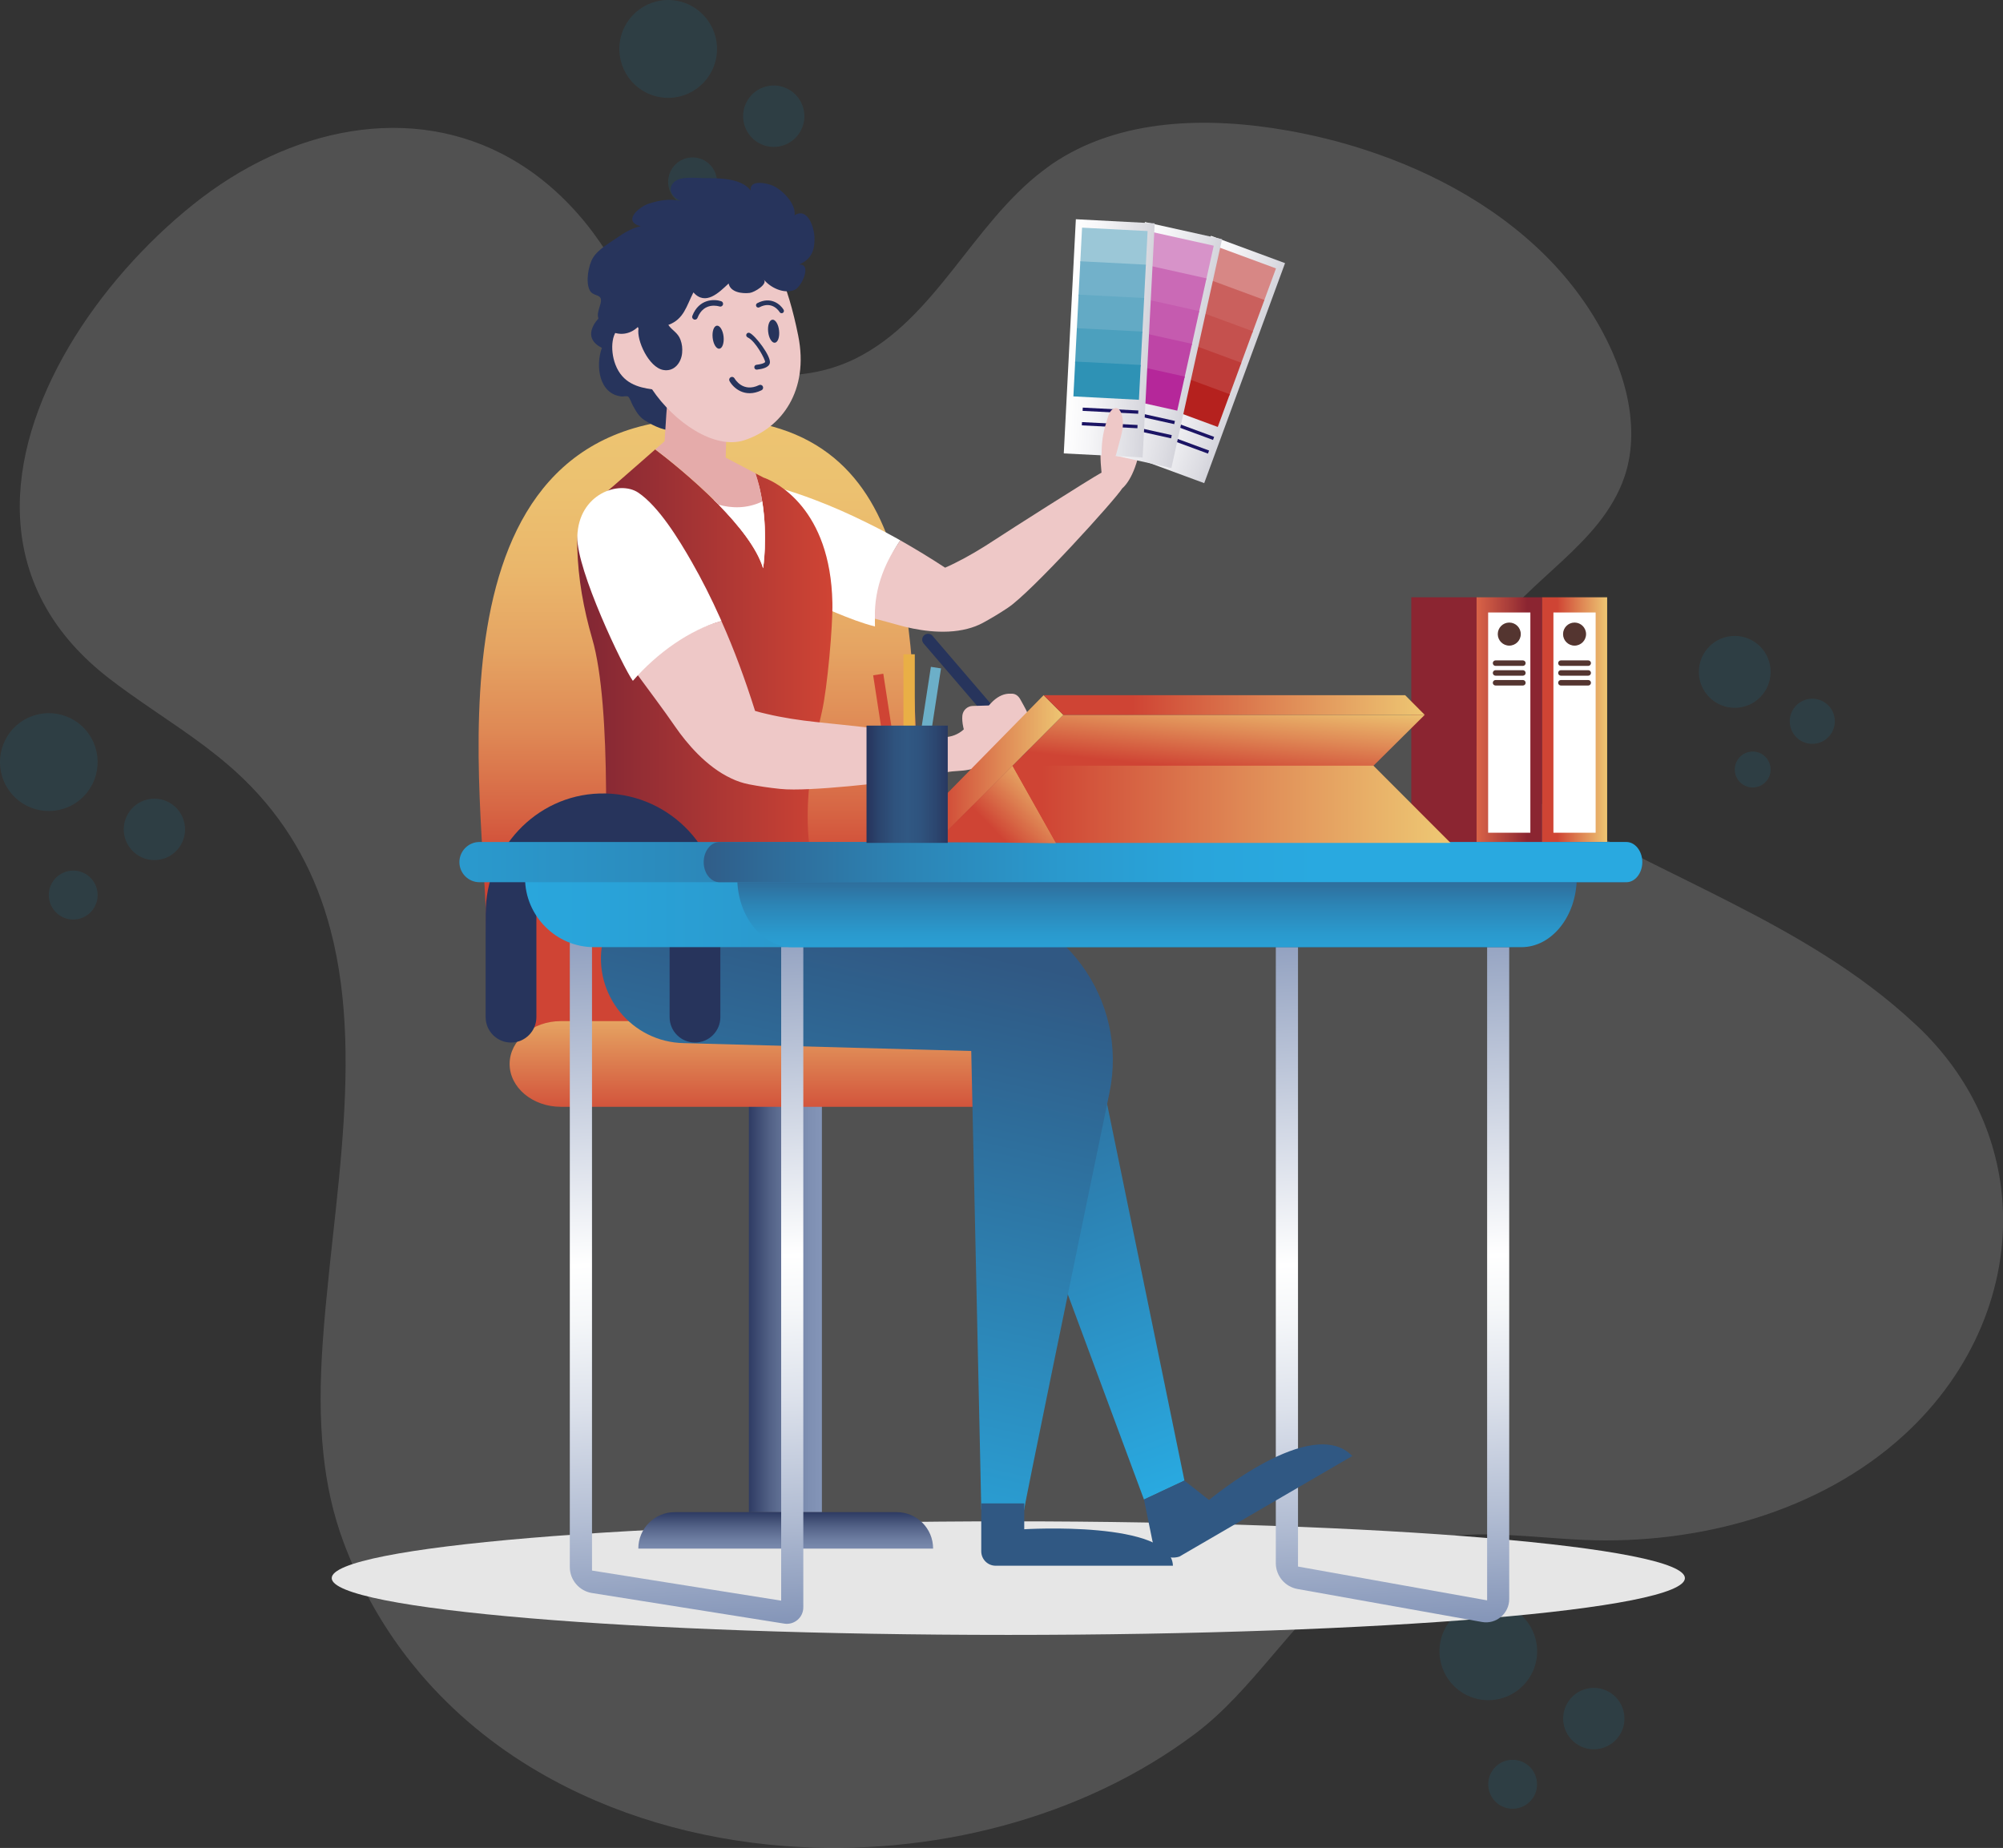 <svg width="259" height="239" viewBox="0 0 259 239" fill="none" xmlns="http://www.w3.org/2000/svg">
<rect x="0" y="0" width="259" height="239" fill="#333333" stroke="none"/>
<g clip-path="url(#clip0_20245_297)">
<g opacity="0.15">
<path d="M246.238 185.557C235.263 195.628 219.437 199.802 204.789 199.159C196.671 198.804 188.21 197.25 180.671 200.289C178.336 201.231 176.251 202.516 174.315 204.033C167.006 209.742 161.97 218.634 154.586 224.187C139.95 235.213 120.346 240.179 101.526 238.757C90.196 237.902 79.139 234.72 69.614 229.147C63.855 225.784 58.657 221.529 54.293 216.387C51.124 212.656 48.398 208.45 46.219 203.758C45.584 202.392 44.992 200.969 44.444 199.515C43.044 195.771 42.228 191.934 41.823 188.059C41.319 183.354 41.394 178.575 41.718 173.807C41.942 170.438 42.29 167.069 42.633 163.73C43.15 158.82 43.753 153.79 44.164 148.755C44.967 139.015 45.104 129.256 42.739 120.264C42.49 119.328 42.222 118.399 41.917 117.475C39.782 110.998 36.196 104.971 30.418 99.736C30.132 99.474 29.846 99.224 29.553 98.975C25.587 95.549 21.093 92.797 16.822 89.746C15.894 89.085 14.979 88.417 14.095 87.731C10.515 84.96 7.869 81.928 6.021 78.72C3.86 74.964 2.783 70.983 2.59 66.915C1.874 52.164 12.7 36.303 24.94 26.475C37.441 16.442 53.222 13.185 66.097 20.541C69.353 22.401 72.416 24.934 75.198 28.21C75.292 28.322 75.379 28.428 75.472 28.534C78.641 32.347 80.857 36.914 84.045 40.67C84.568 41.301 85.134 41.906 85.726 42.486C89.237 45.881 93.943 47.921 98.799 48.408L98.806 48.414C102.846 48.826 106.998 48.171 110.64 46.367C120.937 41.257 125.712 29.046 134.833 22.095L135.941 21.277L135.984 21.246C144.719 15.269 156.192 15.05 166.608 16.903C169.864 17.484 173.132 18.282 176.326 19.318C185.683 22.326 194.473 27.28 200.966 34.231C204.06 37.551 206.619 41.307 208.487 45.525C209.215 47.185 209.831 48.926 210.261 50.71C211.126 54.329 211.245 58.104 210.074 61.605C209.321 63.845 208.119 65.829 206.675 67.657C203.917 71.114 200.25 74.028 197.057 77.154C192.163 81.934 187.899 88.947 190.42 95.312C190.744 96.117 191.155 96.872 191.64 97.558C193.577 100.36 196.664 102.35 199.634 104.141C201.172 105.071 202.728 105.957 204.316 106.824C210.61 110.287 217.202 113.357 223.652 116.658C232.137 120.988 240.38 125.712 247.402 132.232C247.602 132.407 247.801 132.588 247.994 132.775C254.885 139.327 258.453 147.476 258.951 155.787C259.586 166.432 255.172 177.364 246.238 185.557Z" fill="white"/>
<path d="M224.312 91.543C226.873 91.543 228.95 89.462 228.95 86.894C228.95 84.327 226.873 82.246 224.312 82.246C221.75 82.246 219.674 84.327 219.674 86.894C219.674 89.462 221.75 91.543 224.312 91.543Z" fill="#1681A8"/>
<path d="M228.95 99.524C228.95 100.809 227.91 101.845 226.634 101.845C225.352 101.845 224.318 100.803 224.318 99.524C224.318 98.238 225.358 97.202 226.634 97.202C227.91 97.202 228.95 98.244 228.95 99.524Z" fill="#1681A8"/>
<path d="M235.798 90.757C237.192 91.562 237.665 93.346 236.862 94.744C236.059 96.142 234.279 96.616 232.884 95.811C231.49 95.006 231.016 93.222 231.82 91.824C232.623 90.432 234.403 89.952 235.798 90.757Z" fill="#1681A8"/>
<path d="M10.437 103.351C13.076 101.067 13.368 97.072 11.09 94.427C8.811 91.782 4.825 91.489 2.186 93.773C-0.453 96.056 -0.745 100.052 1.534 102.697C3.812 105.342 7.798 105.634 10.437 103.351Z" fill="#1681A8"/>
<path d="M12.625 115.759C12.625 117.506 11.212 118.923 9.469 118.923C7.726 118.923 6.312 117.506 6.312 115.759C6.312 114.012 7.726 112.596 9.469 112.596C11.212 112.596 12.625 114.012 12.625 115.759Z" fill="#1681A8"/>
<path d="M21.945 103.829C23.838 104.927 24.492 107.354 23.396 109.251C22.3 111.148 19.879 111.803 17.986 110.705C16.093 109.607 15.44 107.18 16.535 105.283C17.631 103.38 20.053 102.731 21.945 103.829Z" fill="#1681A8"/>
<path d="M92.63 7.342C93.189 3.892 90.852 0.642 87.41 0.082C83.969 -0.477 80.726 1.865 80.168 5.314C79.609 8.764 81.946 12.014 85.388 12.573C88.829 13.133 92.072 10.791 92.63 7.342Z" fill="#1681A8"/>
<path d="M92.71 23.524C92.71 25.271 91.297 26.687 89.554 26.687C87.811 26.687 86.397 25.271 86.397 23.524C86.397 21.777 87.811 20.36 89.554 20.36C91.297 20.36 92.71 21.777 92.71 23.524Z" fill="#1681A8"/>
<path d="M102.03 11.594C103.923 12.692 104.577 15.119 103.481 17.016C102.385 18.913 99.963 19.568 98.071 18.47C96.178 17.371 95.525 14.944 96.62 13.047C97.716 11.144 100.138 10.495 102.03 11.594Z" fill="#1681A8"/>
<path d="M198.677 214.585C199.242 211.137 196.912 207.882 193.471 207.315C190.031 206.748 186.784 209.084 186.218 212.533C185.653 215.981 187.983 219.236 191.424 219.802C194.864 220.369 198.111 218.033 198.677 214.585Z" fill="#1681A8"/>
<path d="M198.749 230.764C198.749 232.511 197.336 233.927 195.593 233.927C193.85 233.927 192.437 232.511 192.437 230.764C192.437 229.016 193.85 227.6 195.593 227.6C197.336 227.6 198.749 229.016 198.749 230.764Z" fill="#1681A8"/>
<path d="M208.069 218.827C209.962 219.925 210.616 222.353 209.52 224.249C208.424 226.146 206.003 226.801 204.11 225.703C202.217 224.605 201.564 222.178 202.659 220.281C203.755 218.384 206.177 217.735 208.069 218.827Z" fill="#1681A8"/>
</g>
<path d="M130.381 211.445C178.698 211.445 217.868 208.157 217.868 204.101C217.868 200.045 178.698 196.757 130.381 196.757C82.063 196.757 42.894 200.045 42.894 204.101C42.894 208.157 82.063 211.445 130.381 211.445Z" fill="#E6E6E6"/>
<path d="M195.151 116.583V206.809C195.151 208.681 193.458 210.11 191.621 209.773L167.833 205.518L167.771 205.505C166.153 205.218 164.97 203.802 164.97 202.155V119.46H167.84V202.604L192.294 206.978V119.46H167.84V116.583H195.151Z" fill="url(#paint0_linear_20245_297)"/>
<path d="M106.276 141.767H96.838V195.572H106.276V141.767Z" fill="url(#paint1_linear_20245_297)"/>
<path d="M120.657 200.283H82.538C82.538 197.681 84.642 195.572 87.238 195.572H115.957C118.559 195.572 120.657 197.681 120.657 200.283Z" fill="url(#paint2_linear_20245_297)"/>
<path d="M119.499 120.084C119.499 135.795 111.642 135.658 91.403 135.658C70.635 135.658 62.865 135.801 62.865 120.084C62.865 104.378 53.701 54.117 91.403 54.117C120.663 54.117 117.339 84.904 118.901 102.625C119.1 104.89 119.237 107.092 119.324 109.189C119.499 113.401 119.499 117.176 119.499 120.084Z" fill="url(#paint3_linear_20245_297)"/>
<path d="M127.132 143.145H72.515C68.873 143.145 65.897 140.656 65.897 137.605C65.897 134.56 68.879 132.064 72.515 132.064H127.132C130.774 132.064 133.749 134.553 133.749 137.605C133.749 140.656 130.774 143.145 127.132 143.145Z" fill="url(#paint4_linear_20245_297)"/>
<path d="M118.907 102.625C118.901 102.625 118.901 102.625 118.895 102.625C119.094 104.89 119.231 107.092 119.318 109.189H119.368C124.118 109.189 127.984 113.064 127.984 117.825V131.546C127.984 133.362 129.453 134.834 131.265 134.834C132.174 134.834 132.989 134.466 133.581 133.873C134.178 133.281 134.539 132.463 134.539 131.552V117.831C134.539 109.289 127.48 102.369 118.907 102.625Z" fill="#27345C"/>
<path d="M113.136 81.023C109.731 80.156 106.493 78.433 103.461 77.391C100.025 76.193 95.505 74.01 93.108 70.946C89.996 66.959 92.679 62.635 95.337 62.372C98.238 62.092 102.54 63.583 105.335 64.638C107.62 65.499 109.861 66.497 112.053 67.583C113.534 68.306 114.985 69.08 116.423 69.885C114.73 72.275 112.986 76.792 113.136 81.023Z" fill="white"/>
<path d="M140.03 127.559L153.154 191.485L147.924 193.937L126.029 134.94L140.03 127.559Z" fill="url(#paint5_linear_20245_297)"/>
<path d="M147.925 193.937L153.154 191.485L156.335 193.999C156.335 193.999 169.627 182.849 174.856 188.309L152.501 201.319C150.957 201.805 149.332 200.844 149.008 199.253L147.925 193.937Z" fill="#305883"/>
<path d="M92.66 113.975L125.226 116.471C137.465 117.681 145.957 129.25 143.461 141.324C138.835 163.699 132.441 194.723 132.441 195.222C132.441 196.008 126.888 195.222 126.888 195.222L125.587 135.926L88.421 134.909C81.666 134.778 76.648 128.601 77.894 121.943V121.937C77.894 121.943 78.255 112.621 78.255 112.621C78.255 112.621 89.342 113.65 92.66 113.975Z" fill="url(#paint6_linear_20245_297)"/>
<path d="M126.888 194.436H132.441V197.781C132.441 197.781 151.473 196.601 151.666 202.498H128.743C127.716 202.498 126.882 201.662 126.882 200.632V194.436H126.888Z" fill="#305883"/>
<path d="M92.803 46.655C92.56 43.903 91.365 41.326 89.087 39.66C87.474 38.48 85.289 38.212 83.353 38.343C82.201 38.424 80.078 38.917 79.25 39.778L79.642 39.585C79.312 39.947 78.64 40.203 78.204 40.508C77.625 40.92 77.09 41.426 76.754 42.068C76.05 43.416 76.579 44.346 77.825 45.001C76.99 47.291 77.439 50.979 80.389 51.278C80.576 51.297 81.043 51.185 81.205 51.285C81.435 51.428 81.684 52.196 81.828 52.445C82.251 53.2 82.6 53.868 83.353 54.354C84.585 55.153 86.173 55.871 87.655 55.671C90.369 55.297 93.152 53.537 92.996 50.43C92.94 49.175 92.915 47.909 92.803 46.655Z" fill="#27345C"/>
<path d="M106.282 92.03C105.242 96.504 102.74 107.953 106.238 115.017C97.597 120.614 89.062 123.334 77.887 121.943C78.329 112.802 79.17 91.424 76.567 82.57C76.013 80.661 75.559 78.72 75.229 76.761C74.899 74.802 74.7 72.818 74.644 70.827C74.575 68.088 75.167 65.792 77.962 64.001C78.111 63.913 80.595 61.748 82.849 59.77C83.521 59.184 84.169 58.616 84.723 58.123C86.055 59.128 89.666 61.961 92.928 65.286C95.512 67.932 97.877 70.883 98.668 73.492C98.668 73.492 99.284 69.498 98.556 64.868C98.369 63.676 98.083 62.441 97.684 61.224L98.743 61.773C98.743 61.773 98.824 61.798 98.973 61.854C100.343 62.397 107.39 65.76 107.633 77.953C107.701 80.892 106.985 88.966 106.282 92.03Z" fill="url(#paint7_linear_20245_297)"/>
<path d="M98.68 73.485C97.89 70.883 95.524 67.926 92.941 65.28C89.678 61.961 86.061 59.121 84.735 58.117C85.215 57.699 85.632 57.337 85.937 57.062C86.074 54.816 86.261 51.858 86.341 51.596L94.018 53.05L93.837 59.184L96.956 60.825L97.697 61.218C98.095 62.435 98.382 63.67 98.568 64.862C99.297 69.486 98.68 73.485 98.68 73.485Z" fill="#E5ABAA"/>
<path d="M79.575 47.148C78.847 45.232 79.021 42.543 80.646 42.168C81.132 42.056 81.717 42.162 82.308 42.412C82.75 36.602 86.043 29.739 90.103 28.809C95.419 27.586 100.449 29.589 103.22 43.441C104.633 50.517 101.072 55.371 96.235 56.938C92.362 58.192 87.133 54.56 84.319 50.355C82.501 50.099 80.503 49.575 79.575 47.148Z" fill="#EEC8C7"/>
<path d="M97.803 47.803C97.828 47.809 97.853 47.809 97.884 47.803C98.556 47.722 99.453 47.547 99.552 46.917C99.689 46.043 97.685 43.404 96.938 43.06C96.776 42.992 96.595 43.054 96.52 43.217C96.446 43.373 96.514 43.56 96.676 43.635C97.728 44.121 98.973 46.561 98.936 46.817C98.936 46.817 98.855 47.054 97.815 47.179C97.641 47.197 97.516 47.353 97.541 47.528C97.548 47.672 97.66 47.784 97.803 47.803Z" fill="#27345C"/>
<path d="M89.878 41.338C90.015 41.332 90.139 41.245 90.189 41.114C91.017 38.992 92.947 39.61 93.028 39.635C93.215 39.697 93.414 39.597 93.482 39.41C93.544 39.223 93.445 39.017 93.252 38.955C92.337 38.649 90.376 38.655 89.523 40.852C89.448 41.032 89.541 41.245 89.728 41.313C89.772 41.338 89.828 41.344 89.878 41.338Z" fill="#27345C"/>
<path d="M97.872 39.716C97.965 39.785 98.09 39.803 98.195 39.741C99.882 38.849 100.773 40.302 100.81 40.365C100.897 40.508 101.078 40.552 101.221 40.471C101.364 40.384 101.408 40.203 101.327 40.059C100.91 39.36 99.665 38.287 97.915 39.211C97.772 39.285 97.71 39.473 97.791 39.616C97.809 39.66 97.834 39.691 97.872 39.716Z" fill="#27345C"/>
<path d="M98.544 49.856C98.438 49.768 98.282 49.743 98.152 49.806C96.047 50.823 95.02 49.007 94.977 48.932C94.877 48.757 94.659 48.689 94.479 48.789C94.298 48.888 94.236 49.113 94.335 49.288C94.815 50.161 96.296 51.528 98.469 50.473C98.65 50.386 98.731 50.168 98.637 49.98C98.619 49.93 98.587 49.887 98.544 49.856Z" fill="#27345C"/>
<path d="M92.15 43.684C92.237 44.508 92.629 45.138 93.015 45.101C93.407 45.057 93.65 44.358 93.563 43.535C93.476 42.711 93.083 42.081 92.697 42.118C92.305 42.162 92.062 42.861 92.15 43.684Z" fill="#27345C"/>
<path d="M99.328 42.911C99.415 43.734 99.808 44.365 100.194 44.327C100.586 44.283 100.829 43.585 100.741 42.761C100.654 41.937 100.262 41.307 99.876 41.345C99.484 41.388 99.235 42.087 99.328 42.911Z" fill="#27345C"/>
<path d="M105.317 30.706C105.28 29.464 104.483 26.781 102.746 27.829C102.933 26.338 101.184 24.578 99.957 24.023C99.191 23.674 96.857 23.181 97.075 24.641C95.842 23 92.866 23.037 91.061 23.037C90.009 23.037 88.035 22.756 87.201 23.518C86.105 24.516 87.089 25.645 88.091 26.014C86.684 25.652 85.265 25.889 83.895 26.338C82.594 26.768 80.446 28.622 82.831 29.258C81.86 29.495 80.975 29.926 80.154 30.506C79.021 31.305 77.371 32.172 76.655 33.376C76.082 34.344 75.715 36.446 76.238 37.507C76.636 38.325 77.564 38.019 77.701 38.699C77.807 39.211 77.24 40.209 77.309 40.858C77.402 41.756 77.987 42.281 78.747 42.724C80.017 43.46 81.449 43.279 82.47 42.293L82.563 42.486C82.289 44.009 83.895 47.522 85.775 47.852C87.182 48.102 88.091 46.904 88.203 45.65C88.259 45.045 88.197 44.508 87.992 43.947C87.656 43.017 86.933 42.761 86.417 42.025C88.446 41.282 88.764 39.56 89.66 37.819C91.248 39.585 92.953 37.844 94.217 36.665C94.441 37.813 95.985 38.006 96.956 37.882C97.542 37.807 99.335 36.746 98.756 36.141C99.627 37.226 101.383 38.056 102.74 37.495C103.692 37.102 105.018 34.063 103.331 34.219C104.944 33.507 105.367 32.366 105.317 30.706Z" fill="#27345C"/>
<path d="M133.96 100.166L135.112 99.174L120.581 82.233C120.307 81.915 119.828 81.878 119.511 82.152C119.193 82.427 119.156 82.907 119.43 83.225L133.96 100.166Z" fill="#27345C"/>
<path d="M133.381 94.813C133.357 95.524 133.188 96.111 132.902 96.597C132.641 97.04 132.28 97.402 131.844 97.695C130.244 98.775 127.66 99.031 125.257 99.549C124.317 99.748 123.334 99.68 122.387 99.879C121.192 100.123 119.754 100.416 119.443 100.478C117.78 100.84 107.695 102.107 102.627 102.107C101.949 102.107 101.364 102.082 100.903 102.032C99.459 101.888 98.077 101.676 96.788 101.427C96.022 101.271 95.275 101.021 94.565 100.678C91.291 99.156 88.738 96.048 87.344 94.033C85.707 91.655 84.026 89.453 82.444 87.287C85.563 83.693 89.199 81.428 93.283 80.324C94.964 84.08 96.383 87.974 97.635 91.942C98.102 92.086 98.593 92.211 99.123 92.329C101.09 92.803 103.412 93.159 105.616 93.39C107.776 93.621 118.453 94.682 121.292 95.262C121.547 95.312 121.796 95.337 122.051 95.337C122.979 95.337 123.9 94.994 124.604 94.351C124.616 94.338 124.622 94.32 124.622 94.307C124.591 94.22 124.579 94.132 124.56 94.051C124.429 93.452 124.404 92.972 124.435 92.585C124.491 91.874 125.077 91.318 125.786 91.3L126.34 91.287L127.374 91.256L127.841 91.243C127.853 91.243 127.872 91.231 127.878 91.225C127.947 91.144 128.015 91.062 128.09 90.988C128.196 90.875 128.308 90.763 128.42 90.657C129.148 89.996 129.901 89.677 130.698 89.715C131.271 89.677 131.682 89.964 131.975 90.526C132.441 91.437 133.438 92.766 133.381 94.813Z" fill="#EEC8C7"/>
<path d="M98.68 73.485C97.89 70.883 95.524 67.926 92.94 65.28C94.578 65.729 96.545 65.823 98.568 64.862C99.297 69.486 98.68 73.485 98.68 73.485Z" fill="white"/>
<path d="M93.289 80.318C89.205 81.428 84.953 84.461 81.834 88.055C80.576 86.339 74.544 73.716 74.65 69.423C74.787 63.851 80.085 62.067 82.531 63.714C85.19 65.505 87.798 69.791 89.429 72.643C90.768 74.977 91.982 77.398 93.084 79.856C93.152 80.012 93.221 80.162 93.289 80.318Z" fill="white"/>
<path d="M149.35 55.272L147.712 55.74C147.327 60.288 145.969 62.429 145.11 63.165C144.239 64.588 133.35 76.612 130.325 78.602C129.229 79.338 128.133 79.987 127.094 80.555C126.465 80.892 125.792 81.148 125.095 81.323C121.926 82.152 118.341 81.447 116.199 80.848C115.165 80.549 114.138 80.281 113.136 80.018C112.987 75.794 114.717 72.275 116.417 69.885C118.378 70.996 120.314 72.175 122.207 73.417C122.617 73.242 123.041 73.049 123.477 72.824C125.126 72.019 126.963 70.921 128.644 69.81C130.293 68.718 140.833 62.004 142.433 61.124C141.724 54.379 143.884 52.039 148.167 52.196C148.64 52.214 149.175 52.451 149.692 52.782C150.713 53.419 150.489 54.941 149.35 55.272Z" fill="#EEC8C7"/>
<path d="M156.584 30.494L166.165 34.032L155.712 62.485L146.125 58.947L156.584 30.494Z" fill="url(#paint8_linear_20245_297)"/>
<path d="M155.475 36.008L163.438 38.947L164.993 34.713L157.03 31.774L155.475 36.008Z" fill="#D78785"/>
<path d="M153.978 40.091L161.94 43.029L163.496 38.796L155.533 35.857L153.978 40.091Z" fill="#CA605D"/>
<path d="M152.486 44.143L160.448 47.082L162.004 42.849L154.041 39.909L152.486 44.143Z" fill="#C5514E"/>
<path d="M150.997 48.212L158.96 51.151L160.516 46.918L152.553 43.978L150.997 48.212Z" fill="#BE3C39"/>
<path d="M149.502 52.28L157.465 55.219L159.02 50.986L151.058 48.046L149.502 52.28Z" fill="#B5211E"/>
<path d="M150.095 54.407L156.849 56.899L156.995 56.501L150.242 54.008L150.095 54.407Z" fill="#1B1464"/>
<path d="M149.445 56.174L156.198 58.666L156.345 58.268L149.591 55.776L149.445 56.174Z" fill="#1B1464"/>
<path d="M148.049 28.715L158.022 30.93L151.466 60.532L141.493 58.317L148.049 28.715Z" fill="url(#paint9_linear_20245_297)"/>
<path d="M147.685 34.34L155.97 36.181L156.944 31.777L148.66 29.936L147.685 34.34Z" fill="#D793C9"/>
<path d="M146.748 38.566L155.032 40.408L156.007 36.003L147.722 34.162L146.748 38.566Z" fill="#CA6AB6"/>
<path d="M145.814 42.801L154.099 44.642L155.073 40.237L146.789 38.396L145.814 42.801Z" fill="#C55BAF"/>
<path d="M144.875 47.034L153.159 48.875L154.134 44.471L145.849 42.629L144.875 47.034Z" fill="#BE45A6"/>
<path d="M143.941 51.268L152.226 53.109L153.2 48.705L144.916 46.864L143.941 51.268Z" fill="#B5279A"/>
<path d="M144.809 53.294L151.835 54.856L151.927 54.441L144.9 52.88L144.809 53.294Z" fill="#1B1464"/>
<path d="M144.402 55.129L151.428 56.69L151.519 56.276L144.493 54.714L144.402 55.129Z" fill="#1B1464"/>
<path d="M139.115 28.354L149.313 28.884L147.75 59.165L137.553 58.641L139.115 28.354Z" fill="url(#paint10_linear_20245_297)"/>
<path d="M139.686 33.948L148.16 34.388L148.393 29.883L139.919 29.443L139.686 33.948Z" fill="#9BC7D7"/>
<path d="M139.46 38.296L147.935 38.735L148.167 34.229L139.692 33.791L139.46 38.296Z" fill="#72B1CA"/>
<path d="M139.24 42.61L147.715 43.05L147.948 38.544L139.473 38.105L139.24 42.61Z" fill="#63AAC5"/>
<path d="M139.014 46.952L147.488 47.39L147.721 42.885L139.246 42.446L139.014 46.952Z" fill="#4CA0BE"/>
<path d="M138.796 51.266L147.271 51.705L147.503 47.2L139.029 46.76L138.796 51.266Z" fill="#2E92B5"/>
<path d="M139.986 53.139L147.173 53.512L147.195 53.088L140.007 52.716L139.986 53.139Z" fill="#1B1464"/>
<path d="M139.886 55.013L147.073 55.386L147.095 54.962L139.908 54.59L139.886 55.013Z" fill="#1B1464"/>
<path d="M142.439 59.196C142.439 58.36 142.458 57.562 142.57 56.732C142.664 56.033 142.825 55.34 143.043 54.673C143.199 54.186 143.38 53.3 143.815 52.969C144.824 52.214 145.172 53.837 145.197 54.523C145.241 55.465 144.967 56.413 144.712 57.312C144.475 58.148 144.288 59.327 143.697 59.995" fill="#EEC8C7"/>
<path d="M77.508 102.625C69.259 102.868 62.797 109.875 62.797 118.143V131.546C62.797 133.362 64.266 134.834 66.078 134.834C67.889 134.834 69.359 133.362 69.359 131.546V117.825C69.359 113.058 73.225 109.189 77.968 109.189C82.719 109.189 86.585 113.064 86.585 117.825V131.546C86.585 133.362 88.054 134.834 89.865 134.834C91.677 134.834 93.146 133.362 93.146 131.546V117.825C93.14 109.289 86.08 102.369 77.508 102.625Z" fill="#27345C"/>
<path d="M190.931 77.248H182.489V109.657H190.931V77.248Z" fill="#8B2531"/>
<path d="M207.815 77.248H199.373V109.657H207.815V77.248Z" fill="url(#paint11_linear_20245_297)"/>
<path d="M206.327 79.213H200.867V107.698H206.327V79.213Z" fill="white"/>
<path d="M205.088 82.009C205.088 82.832 204.422 83.5 203.6 83.5C202.778 83.5 202.112 82.832 202.112 82.009C202.112 81.185 202.778 80.517 203.6 80.517C204.422 80.517 205.088 81.185 205.088 82.009Z" fill="#543530"/>
<path d="M205.368 86.121H201.832C201.639 86.121 201.478 85.959 201.478 85.765C201.478 85.572 201.639 85.409 201.832 85.409H205.368C205.561 85.409 205.723 85.572 205.723 85.765C205.717 85.959 205.561 86.121 205.368 86.121Z" fill="#543530"/>
<path d="M205.368 87.387H201.832C201.639 87.387 201.478 87.225 201.478 87.032C201.478 86.838 201.639 86.676 201.832 86.676H205.368C205.561 86.676 205.723 86.838 205.723 87.032C205.717 87.231 205.561 87.387 205.368 87.387Z" fill="#543530"/>
<path d="M205.368 88.66H201.832C201.639 88.66 201.478 88.498 201.478 88.305C201.478 88.111 201.639 87.949 201.832 87.949H205.368C205.561 87.949 205.723 88.111 205.723 88.305C205.717 88.504 205.561 88.66 205.368 88.66Z" fill="#543530"/>
<path d="M199.372 77.248H190.931V109.657H199.372V77.248Z" fill="url(#paint12_linear_20245_297)"/>
<path d="M197.885 79.213H192.425V107.698H197.885V79.213Z" fill="white"/>
<path d="M196.646 82.009C196.646 82.832 195.98 83.5 195.158 83.5C194.336 83.5 193.67 82.832 193.67 82.009C193.67 81.185 194.336 80.517 195.158 80.517C195.98 80.517 196.646 81.185 196.646 82.009Z" fill="#543530"/>
<path d="M196.919 86.121H193.383C193.19 86.121 193.028 85.959 193.028 85.765C193.028 85.572 193.19 85.409 193.383 85.409H196.919C197.112 85.409 197.274 85.572 197.274 85.765C197.274 85.959 197.112 86.121 196.919 86.121Z" fill="#543530"/>
<path d="M196.919 87.387H193.383C193.19 87.387 193.028 87.225 193.028 87.032C193.028 86.838 193.19 86.676 193.383 86.676H196.919C197.112 86.676 197.274 86.838 197.274 87.032C197.274 87.231 197.112 87.387 196.919 87.387Z" fill="#543530"/>
<path d="M196.919 88.66H193.383C193.19 88.66 193.028 88.498 193.028 88.305C193.028 88.111 193.19 87.949 193.383 87.949H196.919C197.112 87.949 197.274 88.111 197.274 88.305C197.274 88.504 197.112 88.66 196.919 88.66Z" fill="#543530"/>
<path d="M103.873 119.46V207.883C103.873 209.193 102.703 210.191 101.408 209.985L76.55 206.029C74.9 205.767 73.68 204.338 73.68 202.666V116.583H101.01V119.46H76.55V203.122L101.01 207.015V119.46H103.873Z" fill="url(#paint13_linear_20245_297)"/>
<path d="M167.834 116.583H101.01V119.46H167.834V116.583Z" fill="url(#paint14_linear_20245_297)"/>
<path d="M203.874 113.544C203.874 118.468 199.846 122.498 194.934 122.498H76.823C74.364 122.498 72.129 121.494 70.517 119.865C68.892 118.243 67.89 116.003 67.89 113.544H203.874Z" fill="url(#paint15_linear_20245_297)"/>
<path d="M203.874 113.544C203.874 118.468 200.661 122.498 196.739 122.498H102.466C100.505 122.498 98.725 121.494 97.43 119.865C96.135 118.243 95.332 116.003 95.332 113.544H203.874Z" fill="url(#paint16_linear_20245_297)"/>
<path d="M62 114.1H209.757C211.189 114.1 212.353 112.927 212.353 111.498C212.353 110.063 211.182 108.896 209.757 108.896H62C60.569 108.896 59.404 110.069 59.404 111.498C59.404 112.933 60.569 114.1 62 114.1Z" fill="url(#paint17_linear_20245_297)"/>
<path d="M93.053 114.1H210.298C211.431 114.1 212.359 112.927 212.359 111.498C212.359 110.063 211.431 108.896 210.298 108.896H93.053C91.92 108.896 90.992 110.069 90.992 111.498C90.986 112.933 91.914 114.1 93.053 114.1Z" fill="url(#paint18_linear_20245_297)"/>
<path d="M121.031 108.939L137.485 92.454H184.226L167.835 108.721L121.031 108.939Z" fill="url(#paint19_linear_20245_297)"/>
<path d="M134.945 89.908L137.485 92.454L121.031 108.939H116.269L134.945 89.908Z" fill="url(#paint20_linear_20245_297)"/>
<path d="M134.945 89.908L137.485 92.454H184.226L181.693 89.908H134.945Z" fill="url(#paint21_linear_20245_297)"/>
<path d="M130.924 99.031L136.551 109.058L121.031 108.877L130.924 99.031Z" fill="url(#paint22_linear_20245_297)"/>
<path d="M130.924 99.031H177.596L187.564 109.014H136.552L130.924 99.031Z" fill="url(#paint23_linear_20245_297)"/>
<path d="M114.216 87.135L112.905 87.337L114.663 98.746L115.973 98.543L114.216 87.135Z" fill="#CF4434"/>
<path d="M118.611 97.65L119.922 97.853L121.679 86.445L120.369 86.242L118.611 97.65Z" fill="#6CAFC8"/>
<path d="M116.82 97.41H118.289V84.619H116.82V97.41Z" fill="#E9AF46"/>
<path d="M122.549 93.846H112.047V109.014H122.549V93.846Z" fill="url(#paint24_linear_20245_297)"/>
</g>
<defs>
<linearGradient id="paint0_linear_20245_297" x1="182.514" y1="210.295" x2="177.946" y2="116.092" gradientUnits="userSpaceOnUse">
<stop stop-color="#8495B8"/>
<stop offset="0.149" stop-color="#B2BDD3"/>
<stop offset="0.306" stop-color="#DCE1EB"/>
<stop offset="0.429" stop-color="#F5F7F9"/>
<stop offset="0.503" stop-color="white"/>
<stop offset="1" stop-color="#8495B8"/>
</linearGradient>
<linearGradient id="paint1_linear_20245_297" x1="96.235" y1="168.671" x2="106.47" y2="168.671" gradientUnits="userSpaceOnUse">
<stop offset="0.005" stop-color="#27345C"/>
<stop offset="0.047" stop-color="#2D3A62"/>
<stop offset="0.33" stop-color="#536287"/>
<stop offset="0.59" stop-color="#6E7EA2"/>
<stop offset="0.817" stop-color="#7E8FB2"/>
<stop offset="0.985" stop-color="#8495B8"/>
</linearGradient>
<linearGradient id="paint2_linear_20245_297" x1="101.602" y1="195.231" x2="101.602" y2="201.91" gradientUnits="userSpaceOnUse">
<stop offset="0.005" stop-color="#27345C"/>
<stop offset="0.047" stop-color="#2D3A62"/>
<stop offset="0.33" stop-color="#536287"/>
<stop offset="0.59" stop-color="#6E7EA2"/>
<stop offset="0.817" stop-color="#7E8FB2"/>
<stop offset="0.985" stop-color="#8495B8"/>
</linearGradient>
<linearGradient id="paint3_linear_20245_297" x1="90.691" y1="134.36" x2="90.691" y2="51.875" gradientUnits="userSpaceOnUse">
<stop offset="0.262" stop-color="#CF4434"/>
<stop offset="0.364" stop-color="#D76745"/>
<stop offset="0.484" stop-color="#DF8955"/>
<stop offset="0.607" stop-color="#E5A362"/>
<stop offset="0.732" stop-color="#EAB66B"/>
<stop offset="0.861" stop-color="#ECC170"/>
<stop offset="1" stop-color="#EDC572"/>
</linearGradient>
<linearGradient id="paint4_linear_20245_297" x1="99.822" y1="151.892" x2="99.822" y2="127.294" gradientUnits="userSpaceOnUse">
<stop offset="0.262" stop-color="#CF4434"/>
<stop offset="1" stop-color="#EDC572"/>
</linearGradient>
<linearGradient id="paint5_linear_20245_297" x1="155.186" y1="190.91" x2="127.164" y2="115.844" gradientUnits="userSpaceOnUse">
<stop stop-color="#29A9E0"/>
<stop offset="0.977" stop-color="#305883"/>
</linearGradient>
<linearGradient id="paint6_linear_20245_297" x1="94.748" y1="201.011" x2="113.468" y2="118.257" gradientUnits="userSpaceOnUse">
<stop stop-color="#29A9E0"/>
<stop offset="0.416" stop-color="#2C87B8"/>
<stop offset="0.977" stop-color="#305883"/>
</linearGradient>
<linearGradient id="paint7_linear_20245_297" x1="74.644" y1="90.211" x2="107.645" y2="90.211" gradientUnits="userSpaceOnUse">
<stop offset="0.003" stop-color="#802634"/>
<stop offset="0.995" stop-color="#CF4434"/>
</linearGradient>
<linearGradient id="paint8_linear_20245_297" x1="160.941" y1="48.258" x2="151.349" y2="44.733" gradientUnits="userSpaceOnUse">
<stop offset="0.008" stop-color="#D5D5DC"/>
<stop offset="0.131" stop-color="#DCDCE2"/>
<stop offset="0.674" stop-color="#F5F5F7"/>
<stop offset="1" stop-color="white"/>
</linearGradient>
<linearGradient id="paint9_linear_20245_297" x1="154.745" y1="45.731" x2="144.769" y2="43.524" gradientUnits="userSpaceOnUse">
<stop offset="0.008" stop-color="#D5D5DC"/>
<stop offset="0.131" stop-color="#DCDCE2"/>
<stop offset="0.674" stop-color="#F5F5F7"/>
<stop offset="1" stop-color="white"/>
</linearGradient>
<linearGradient id="paint10_linear_20245_297" x1="148.534" y1="44.026" x2="138.33" y2="43.5" gradientUnits="userSpaceOnUse">
<stop offset="0.008" stop-color="#D5D5DC"/>
<stop offset="0.131" stop-color="#DCDCE2"/>
<stop offset="0.674" stop-color="#F5F5F7"/>
<stop offset="1" stop-color="white"/>
</linearGradient>
<linearGradient id="paint11_linear_20245_297" x1="199.375" y1="93.454" x2="207.819" y2="93.454" gradientUnits="userSpaceOnUse">
<stop offset="0.233" stop-color="#CF4434"/>
<stop offset="0.62" stop-color="#DF8855"/>
<stop offset="0.993" stop-color="#EDC572"/>
</linearGradient>
<linearGradient id="paint12_linear_20245_297" x1="190.931" y1="93.454" x2="199.375" y2="93.454" gradientUnits="userSpaceOnUse">
<stop offset="0.016" stop-color="#D86247"/>
<stop offset="0.519" stop-color="#A63B39"/>
<stop offset="0.779" stop-color="#8B2531"/>
</linearGradient>
<linearGradient id="paint13_linear_20245_297" x1="91.164" y1="210.526" x2="86.578" y2="115.957" gradientUnits="userSpaceOnUse">
<stop stop-color="#8495B8"/>
<stop offset="0.149" stop-color="#B2BDD3"/>
<stop offset="0.306" stop-color="#DCE1EB"/>
<stop offset="0.429" stop-color="#F5F7F9"/>
<stop offset="0.503" stop-color="white"/>
<stop offset="1" stop-color="#8495B8"/>
</linearGradient>
<linearGradient id="paint14_linear_20245_297" x1="134.591" y1="121.555" x2="134" y2="109.374" gradientUnits="userSpaceOnUse">
<stop offset="0.01" stop-color="#8495B8"/>
<stop offset="0.353" stop-color="#B6B8C9"/>
<stop offset="0.779" stop-color="#F9E6E0"/>
</linearGradient>
<linearGradient id="paint15_linear_20245_297" x1="47.273" y1="118.021" x2="183.255" y2="118.021" gradientUnits="userSpaceOnUse">
<stop stop-color="#29A9E0"/>
<stop offset="0.187" stop-color="#29A5DB"/>
<stop offset="0.402" stop-color="#2A99CD"/>
<stop offset="0.632" stop-color="#2C85B6"/>
<stop offset="0.869" stop-color="#2F6996"/>
<stop offset="0.99" stop-color="#305883"/>
</linearGradient>
<linearGradient id="paint16_linear_20245_297" x1="149.604" y1="111.392" x2="149.604" y2="126.936" gradientUnits="userSpaceOnUse">
<stop offset="0.01" stop-color="#305883"/>
<stop offset="0.131" stop-color="#2F6996"/>
<stop offset="0.368" stop-color="#2C85B6"/>
<stop offset="0.598" stop-color="#2A99CD"/>
<stop offset="0.813" stop-color="#29A5DB"/>
<stop offset="1" stop-color="#29A9E0"/>
</linearGradient>
<linearGradient id="paint17_linear_20245_297" x1="-0.519" y1="111.498" x2="152.435" y2="111.498" gradientUnits="userSpaceOnUse">
<stop stop-color="#29A9E0"/>
<stop offset="0.187" stop-color="#29A5DB"/>
<stop offset="0.402" stop-color="#2A99CD"/>
<stop offset="0.632" stop-color="#2C85B6"/>
<stop offset="0.869" stop-color="#2F6996"/>
<stop offset="0.99" stop-color="#305883"/>
</linearGradient>
<linearGradient id="paint18_linear_20245_297" x1="87.346" y1="111.498" x2="170.511" y2="111.498" gradientUnits="userSpaceOnUse">
<stop offset="0.01" stop-color="#305883"/>
<stop offset="0.131" stop-color="#2F6996"/>
<stop offset="0.368" stop-color="#2C85B6"/>
<stop offset="0.598" stop-color="#2A99CD"/>
<stop offset="0.813" stop-color="#29A5DB"/>
<stop offset="1" stop-color="#29A9E0"/>
</linearGradient>
<linearGradient id="paint19_linear_20245_297" x1="152.467" y1="102.349" x2="153.787" y2="89.022" gradientUnits="userSpaceOnUse">
<stop offset="0.233" stop-color="#CF4434"/>
<stop offset="0.62" stop-color="#DF8855"/>
<stop offset="0.993" stop-color="#EDC572"/>
</linearGradient>
<linearGradient id="paint20_linear_20245_297" x1="116.268" y1="99.424" x2="137.484" y2="99.424" gradientUnits="userSpaceOnUse">
<stop offset="0.233" stop-color="#CF4434"/>
<stop offset="0.62" stop-color="#DF8855"/>
<stop offset="0.993" stop-color="#EDC572"/>
</linearGradient>
<linearGradient id="paint21_linear_20245_297" x1="134.947" y1="91.18" x2="184.227" y2="91.18" gradientUnits="userSpaceOnUse">
<stop offset="0.233" stop-color="#CF4434"/>
<stop offset="0.62" stop-color="#DF8855"/>
<stop offset="0.993" stop-color="#EDC572"/>
</linearGradient>
<linearGradient id="paint22_linear_20245_297" x1="127.098" y1="110.47" x2="136.975" y2="100.95" gradientUnits="userSpaceOnUse">
<stop offset="0.233" stop-color="#CF4434"/>
<stop offset="0.62" stop-color="#DF8855"/>
<stop offset="0.993" stop-color="#EDC572"/>
</linearGradient>
<linearGradient id="paint23_linear_20245_297" x1="129.715" y1="104.023" x2="186.356" y2="104.023" gradientUnits="userSpaceOnUse">
<stop offset="0.088" stop-color="#CF4434"/>
<stop offset="0.549" stop-color="#DF8855"/>
<stop offset="0.993" stop-color="#EDC572"/>
</linearGradient>
<linearGradient id="paint24_linear_20245_297" x1="112.044" y1="101.432" x2="122.549" y2="101.432" gradientUnits="userSpaceOnUse">
<stop stop-color="#27345C"/>
<stop offset="0.158" stop-color="#2B456E"/>
<stop offset="0.349" stop-color="#2F537E"/>
<stop offset="0.502" stop-color="#305883"/>
<stop offset="0.664" stop-color="#2F537E"/>
<stop offset="0.858" stop-color="#2C466F"/>
<stop offset="1" stop-color="#283860"/>
</linearGradient>
<clipPath id="clip0_20245_297">
<rect width="259" height="239" fill="white"/>
</clipPath>
</defs>
</svg>
